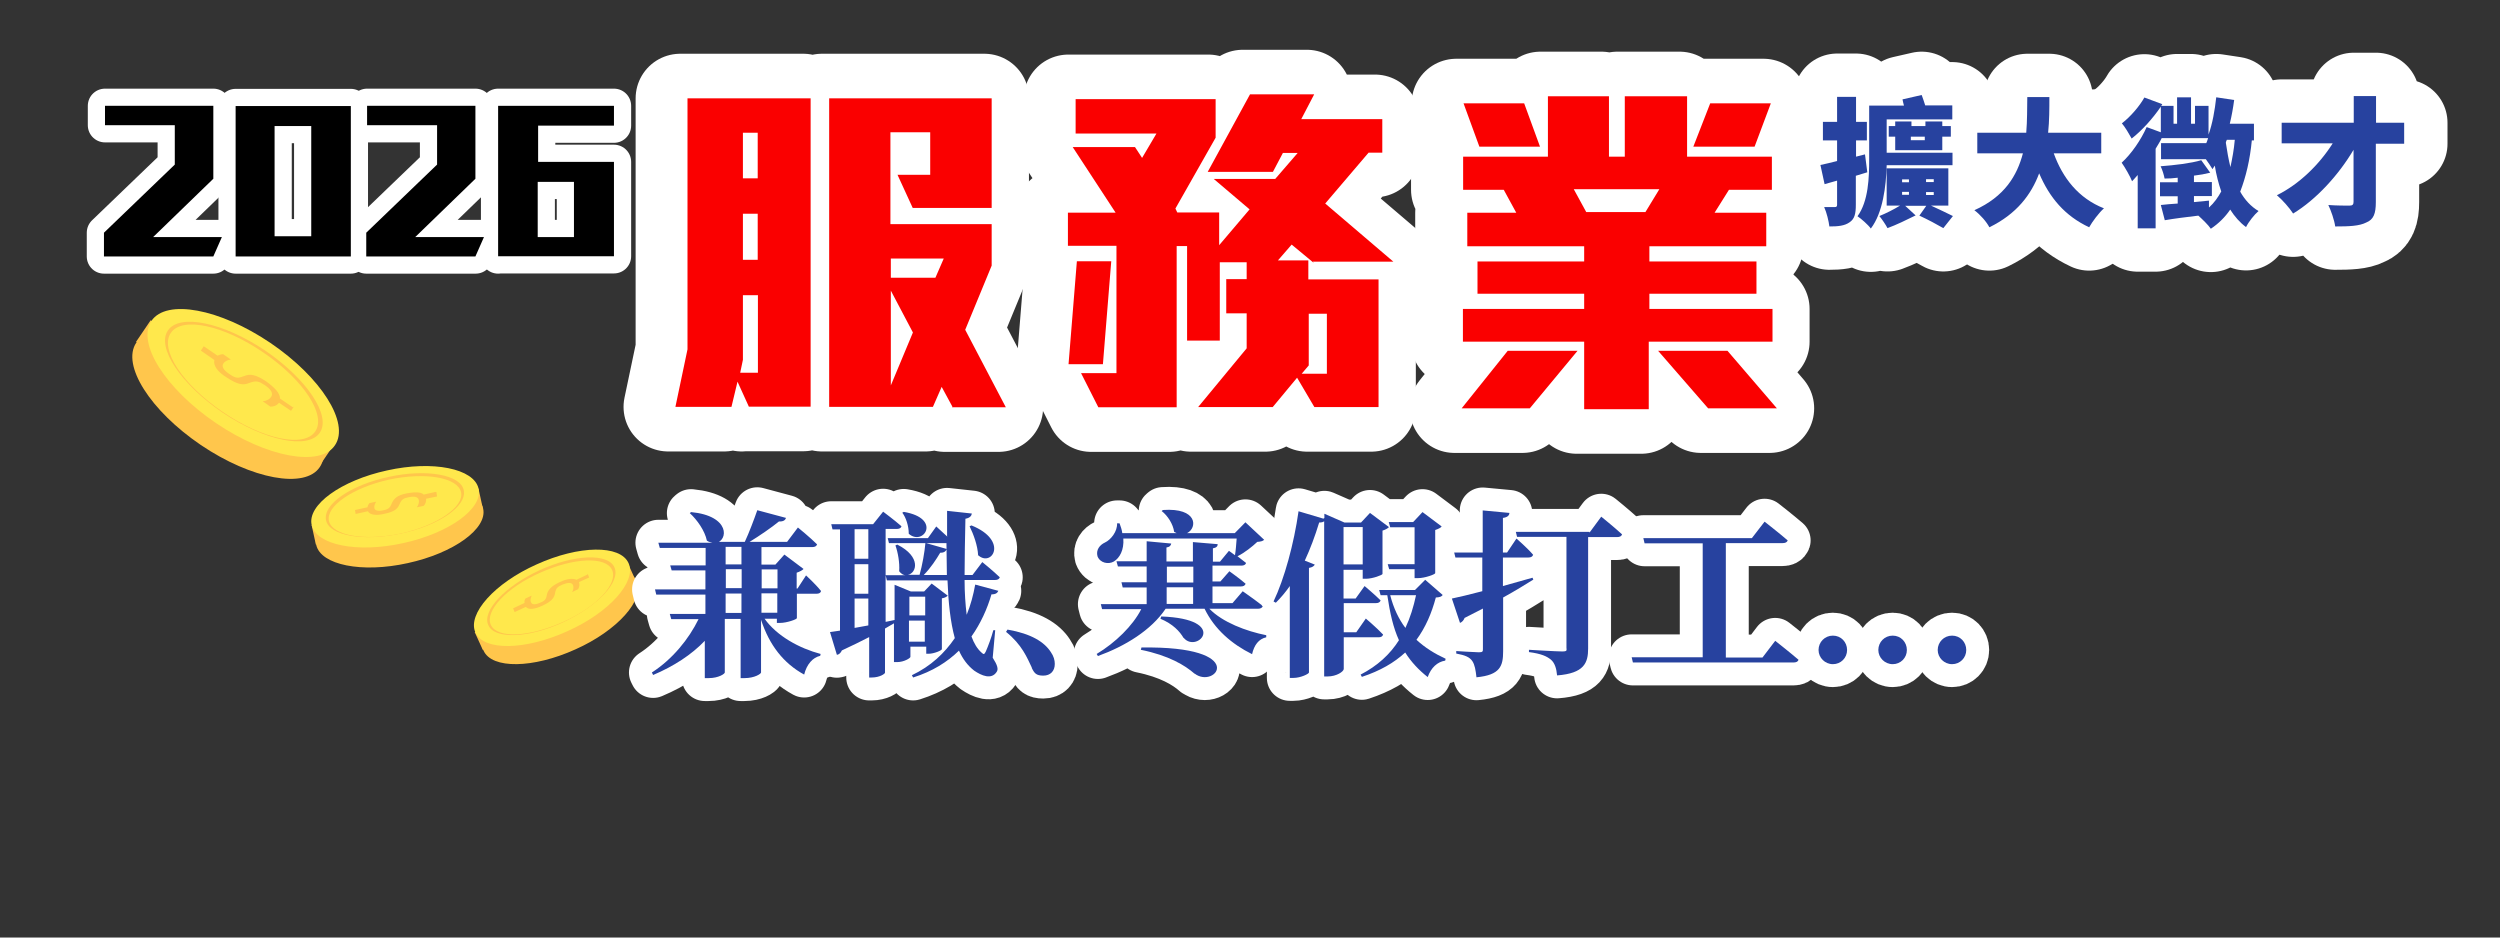 <?xml version="1.0" encoding="UTF-8"?> <svg xmlns="http://www.w3.org/2000/svg" id="_圖層_1" version="1.1" viewBox="0 0 1200 450"><rect x="0" y="0" width="1200" height="450" fill="#333333" stroke="none"/><defs><style> .st0 { stroke-width: 41.6px; } .st0, .st1, .st2, .st3 { stroke: #fff; stroke-linecap: round; stroke-linejoin: round; } .st0, .st4 { fill: #27429f; } .st1 { stroke-width: 42.8px; } .st1, .st2, .st3 { fill: none; } .st2 { stroke-width: 22px; } .st3 { stroke-width: 16.5px; } .st5 { fill: #ffc64c; } .st6 { fill: #fa0000; } .st7 { fill: #ffe84c; } </style></defs><g><path class="st5" d="M305.6,279c4,8.8-9.2,23.7-29.4,32.7-20.3,9.2-40.1,9.5-44.1.6-4-8.8,9.2-23.7,29.4-32.7,20.3-9.2,40.1-9.5,44.1-.6h0Z"></path><rect class="st5" x="226.2" y="286.3" width="80.6" height="9.4" transform="translate(-96.7 136.7) rotate(-24.5)"></rect><path class="st7" d="M301.7,270.3c4,8.8-9.2,23.7-29.4,32.7-20.3,9.2-40.1,9.5-44.1.6-4-8.9,9.2-23.7,29.4-32.7,20.3-9.2,40.1-9.5,44.1-.6h0Z"></path><path class="st5" d="M294.9,272.3c3.2,6.9-8,18.6-24.6,26.4-16.8,7.7-32.9,8.2-35.9,1.4-3.2-6.9,8-18.7,24.6-26.4,16.8-7.7,32.9-8.2,35.9-1.4Z"></path><path class="st7" d="M293.8,273.6c3,6.5-7.5,17.9-23.7,25-16.1,7.2-31.5,8-34.5,1.3-3-6.5,7.5-17.9,23.7-25,16-7.2,31.5-8,34.5-1.3Z"></path><path class="st5" d="M281.9,275.8l-5.2,2.5c-1.6-.8-4.5-.6-8,1.1-4.1,1.9-5.5,3.7-6.1,5.6l-.3,1.4c-.3,1.4-1.1,2.2-3.3,3-2.2,1-3.7.8-4.1-.3-.6-1.1,0-2.2.3-3.2l-3,1.4c-.4.6-.6,1.3-.4,2.1l-5.5,2.6.7,1.8,5.4-2.5c1.4,1.6,4.3,1.1,8-.6,3.9-1.8,5.4-3.4,5.9-5.4l.3-1.4c.4-1.6,1.1-2.3,3.4-3.3,2.5-1,4.3-1.1,4.9,0,.6,1,.4,2.5-.3,3.6l2.9-1.4c.6-1,.8-2.2.4-3.4l4.9-2.2-.7-1.8h0v.3h-.1Z"></path></g><g><path class="st5" d="M153.5,224.2c-7,10.6-32.7,5.9-57.1-10.6-24.3-16.5-38.2-38.4-31-49.1,7.2-10.6,32.7-5.9,57.1,10.6,24.3,16.5,38.2,38.4,31,49.1h0Z"></path><rect class="st5" x="106.5" y="135.5" width="12.5" height="106.3" transform="translate(-106.6 176.3) rotate(-55.9)"></rect><path class="st7" d="M160.8,213.7c-7,10.6-32.7,5.9-57.1-10.6-24.3-16.5-38.2-38.4-31-49.1,7.2-10.6,32.7-5.9,57.1,10.6,24.3,16.5,38.2,38.4,31,49.1h0Z"></path><path class="st5" d="M153.5,207.7c-5.6,8.2-26.4,3.9-46.6-9.6-20.1-13.7-31.9-31.3-26.3-39.5,5.6-8.2,26.4-3.9,46.6,9.6,20.1,13.7,31.9,31.3,26.3,39.5Z"></path><path class="st7" d="M151.3,207.1c-5.4,8-25.3,3.7-44.4-9.4-19.1-12.9-30.4-30-24.9-37.9,5.4-8,25.3-3.7,44.4,9.4,19.1,12.9,30.4,30,24.9,37.9h0Z"></path><path class="st5" d="M140.7,195.6l-6.3-4.3c0-2.6-2.5-5.2-6.6-8.2-5.1-3.4-7.8-3.7-10.3-2.7l-1.8.6c-1.8.6-3.2.3-5.8-1.6-2.7-1.8-3.6-3.6-2.7-4.9s2.3-1.8,3.6-1.9l-3.7-2.6c-.8,0-1.8.3-2.7.7l-6.6-4.5-1.4,2.1,6.5,4.5c-.7,2.6,1.6,5.8,6.1,8.5,4.8,3.2,7.7,3.7,10.1,2.7l1.8-.6c2.1-.6,3.4-.4,6.1,1.4,2.9,1.9,4.3,3.9,3.2,5.6-.8,1.3-2.5,2.1-4.1,2.2l3.7,2.6c1.6,0,3.2-.6,4.1-1.9l5.8,3.9,1.4-2.1h0v.4h-.4Z"></path></g><g><path class="st5" d="M231.9,244.1c2.2,9.6-14.1,21.4-36.2,26.2-22,4.9-41.7.9-43.9-8.7s14.1-21.4,36.2-26.2c22-4.9,41.7-.9,43.9,8.7h0Z"></path><rect class="st5" x="149.7" y="243.2" width="82" height="9.6" transform="translate(-48.5 46.3) rotate(-12.3)"></rect><path class="st7" d="M229.7,234.5c2.2,9.6-14.1,21.4-36.2,26.2-22,4.9-41.7.9-43.9-8.7s14.1-21.4,36.2-26.2c22-4.9,41.7-.9,43.9,8.7h0Z"></path><path class="st5" d="M222.6,235.3c1.6,7.6-11.8,16.9-30.1,20.8s-34.5,1-36-6.4c-1.6-7.6,11.8-16.9,30.1-20.8,18.3-4,34.5-1,36,6.4h0Z"></path><path class="st7" d="M221.3,236.2c1.6,7.1-11.4,16-28.9,19.9-17.5,3.7-32.8,1-34.5-6-1.6-7.1,11.4-16,28.9-19.9,17.5-3.7,32.8-1,34.5,6h0Z"></path><path class="st5" d="M209.1,236.1l-5.7,1.3c-1.3-1.3-4.3-1.3-8.1-.6-4.7.9-6.1,2.5-7.1,4.5l-.6,1.3c-.6,1.3-1.6,2-3.9,2.4-2.4.5-3.8,0-4-1.1s.3-2.2.9-3.1l-3.3.7c-.4.6-.8,1.1-.9,2l-6,1.3.3,1.9,5.9-1.3c.9,1.8,4,2.2,8,1.2,4.5-.9,6.1-2.3,6.9-4l.6-1.3c.7-1.4,1.6-2.2,4-2.6,2.7-.6,4.6-.3,4.9,1.3.3,1.1-.2,2.5-.9,3.5l3.3-.7c.8-.9,1.3-2.1,1.1-3.4l5.3-1.1-.3-1.9h0v-.2h-.3Z"></path></g><g><g><g><path class="st0" d="M890.8,84.1v14.2c0,4.3-.6,6.8-3,8.4-2.4,1.7-5.5,2-9.7,2-.3-2.5-1.3-6.7-2.5-9.3h5.1c.8,0,1.1-.3,1.1-1.1v-11.6l-6,1.7-2-9.2c2.2-.5,5-1.1,8-1.9v-9.9h-6.8v-8.9h6.8v-12h9.1v12h5.2v8.9h-5.2v7.8l4.3-1.1,1.1,8.6-5.6,1.7h0ZM905.6,79.6c-.3,9.8-1.8,22.5-7.6,30.1-1.2-1.7-4.7-4.8-6.4-5.9,5.3-7.3,5.6-18.6,5.6-27.5v-25.6h16.7c-.3-.9-.5-2.1-.7-3l9.2-2.1c.5,1.4,1.2,3.3,1.7,5h13v6.7h-31.5v16h31.6v6h-31.6v.3h0ZM926.9,98.7c3.8,1.8,8,3.7,10.5,5l-4.6,5.8c-2.9-1.7-7.6-4.2-11.5-6l3.3-4.7h-10.1l5,4.6c-4.2,2.1-9.4,4.6-13.5,6.1-.9-1.7-2.6-4.2-3.9-5.8,3-1.2,7-3.2,9.9-5h-6.4v-17.9h29.6v17.9h-8.6.3ZM909.7,72.1v-6.5h-3.1v-5.1h3.1v-2.2h7.8v2.2h6.7v-2.2h8.1v2.2h4.1v5.1h-4.1v6.5h-22.7.1ZM913,87.5h3.3v-1.4h-3.3v1.4ZM913,93.5h3.3v-1.4h-3.3v1.4ZM917.2,65.6v1.7h6.7v-1.7h-6.7ZM928.2,86h-3.7v1.4h3.7v-1.4ZM928.2,92.2h-3.7v1.4h3.7v-1.4Z"></path><path class="st0" d="M985.8,73.6c4.3,11.9,11.9,21.6,24.1,26.4-2.4,2.1-5.6,6.4-7.1,9.1-11.7-5.5-19-14.2-24-25.9-3.8,10.2-10.8,19.5-23.9,25.9-1.4-2.7-4.3-6-7.2-8.2,14.5-6.5,20.5-16.6,23.3-27.3h-21.9v-9.9h23.5c.5-5.8.4-11.7.5-17.1h10.6c0,5.6,0,11.4-.6,17.1h25.5v9.9h-22.8.2Z"></path><path class="st0" d="M1080.9,67.1c-.9,9.7-2.9,17.9-5.6,24.9,2.2,3.9,5.1,7.1,8.8,9.3-2,1.7-4.8,5.2-6,7.7-3-2.2-5.5-5.1-7.6-8.4-2.5,3.7-5.6,6.7-9.3,9.2-1.1-1.7-4.3-4.8-6-6.3h0c-5.8.7-11.5,1.4-16.1,2.2l-1.9-7.3c2.4-.3,5.1-.5,8.1-.7v-3.5h-8.5v-6.7h8.5v-2.2c-2.1.3-4.2.4-6.3.4-.3-1.7-1.1-4.3-1.9-5.9,6.7-.5,14.4-1.4,19.5-2.9l4.3,6c-2.4.6-5.1,1.1-7.8,1.4v3.1h8.6v6.7h-8.6v2.9l7.2-.7v3.3c2.5-2.2,4.3-4.8,5.9-7.7-1.3-3.8-2.4-8-3.1-12.4-.4.5-.7,1.1-1.1,1.7-.6-1.1-2-3.1-3.2-4.8h-21.5v-7.7h21.7c.4-.7.6-1.7.9-2.4h-22.3c-.8,1.8-1.9,3.3-2.9,5.1v38.2h-8.6v-25.6c-.9,1.1-1.9,2.1-2.7,3-.8-2.1-3.4-6.7-5-8.9,4.6-4.2,9.2-10.8,12-17.1l6.8,2.5v-12.3c-3.8,5.6-9.1,11.5-14,15.3-1.1-2-3.2-5.6-4.7-7.3,4.1-3.1,8.6-8.4,10.8-12.4l8.6,3.2-.5.8h5.9v8.6h1.7v-12.7h6.7v12.7h1.9v-8.6h6.5v13.8c1.9-5.3,3-11.6,3.7-17.9l8.6,1.3c-.5,3.8-1.2,7.7-2.1,11.4h11.6v8h-1.9l.2-.2h.4ZM1068.9,67.1c-.3.5-.4.9-.5,1.4.6,4.1,1.3,8,2.2,11.7.9-4.1,1.7-8.4,2.1-13.1h-3.8.1Z"></path><path class="st0" d="M1153.9,69h-13.5v28c0,5.6-1.1,8.4-4.6,9.8-3.3,1.7-8.2,1.9-14.9,1.9-.4-3-2-7.6-3.3-10.3,3.8.3,8.6.3,10.1.3s2-.5,2-1.8v-25c-7.1,12-17.8,23.8-29,30.6-1.9-2.9-5.1-6.5-7.8-8.8,10.6-5.2,20.3-14.6,26.8-24.9h-24.5v-9.9h34.6v-12.8h10.7v12.8h13.5v9.9h0v.2Z"></path></g><g><path class="st4" d="M890.8,84.1v14.2c0,4.3-.6,6.8-3,8.4-2.4,1.7-5.5,2-9.7,2-.3-2.5-1.3-6.7-2.5-9.3h5.1c.8,0,1.1-.3,1.1-1.1v-11.6l-6,1.7-2-9.2c2.2-.5,5-1.1,8-1.9v-9.9h-6.8v-8.9h6.8v-12h9.1v12h5.2v8.9h-5.2v7.8l4.3-1.1,1.1,8.6-5.6,1.7h0ZM905.6,79.6c-.3,9.8-1.8,22.5-7.6,30.1-1.2-1.7-4.7-4.8-6.4-5.9,5.3-7.3,5.6-18.6,5.6-27.5v-25.6h16.7c-.3-.9-.5-2.1-.7-3l9.2-2.1c.5,1.4,1.2,3.3,1.7,5h13v6.7h-31.5v16h31.6v6h-31.6v.3h0ZM926.9,98.7c3.8,1.8,8,3.7,10.5,5l-4.6,5.8c-2.9-1.7-7.6-4.2-11.5-6l3.3-4.7h-10.1l5,4.6c-4.2,2.1-9.4,4.6-13.5,6.1-.9-1.7-2.6-4.2-3.9-5.8,3-1.2,7-3.2,9.9-5h-6.4v-17.9h29.6v17.9h-8.6.3ZM909.7,72.1v-6.5h-3.1v-5.1h3.1v-2.2h7.8v2.2h6.7v-2.2h8.1v2.2h4.1v5.1h-4.1v6.5h-22.7.1ZM913,87.5h3.3v-1.4h-3.3v1.4ZM913,93.5h3.3v-1.4h-3.3v1.4ZM917.2,65.6v1.7h6.7v-1.7h-6.7ZM928.2,86h-3.7v1.4h3.7v-1.4ZM928.2,92.2h-3.7v1.4h3.7v-1.4Z"></path><path class="st4" d="M985.8,73.6c4.3,11.9,11.9,21.6,24.1,26.4-2.4,2.1-5.6,6.4-7.1,9.1-11.7-5.5-19-14.2-24-25.9-3.8,10.2-10.8,19.5-23.9,25.9-1.4-2.7-4.3-6-7.2-8.2,14.5-6.5,20.5-16.6,23.3-27.3h-21.9v-9.9h23.5c.5-5.8.4-11.7.5-17.1h10.6c0,5.6,0,11.4-.6,17.1h25.5v9.9h-22.8.2Z"></path><path class="st4" d="M1080.9,67.1c-.9,9.7-2.9,17.9-5.6,24.9,2.2,3.9,5.1,7.1,8.8,9.3-2,1.7-4.8,5.2-6,7.7-3-2.2-5.5-5.1-7.6-8.4-2.5,3.7-5.6,6.7-9.3,9.2-1.1-1.7-4.3-4.8-6-6.3h0c-5.8.7-11.5,1.4-16.1,2.2l-1.9-7.3c2.4-.3,5.1-.5,8.1-.7v-3.5h-8.5v-6.7h8.5v-2.2c-2.1.3-4.2.4-6.3.4-.3-1.7-1.1-4.3-1.9-5.9,6.7-.5,14.4-1.4,19.5-2.9l4.3,6c-2.4.6-5.1,1.1-7.8,1.4v3.1h8.6v6.7h-8.6v2.9l7.2-.7v3.3c2.5-2.2,4.3-4.8,5.9-7.7-1.3-3.8-2.4-8-3.1-12.4-.4.5-.7,1.1-1.1,1.7-.6-1.1-2-3.1-3.2-4.8h-21.5v-7.7h21.7c.4-.7.6-1.7.9-2.4h-22.3c-.8,1.8-1.9,3.3-2.9,5.1v38.2h-8.6v-25.6c-.9,1.1-1.9,2.1-2.7,3-.8-2.1-3.4-6.7-5-8.9,4.6-4.2,9.2-10.8,12-17.1l6.8,2.5v-12.3c-3.8,5.6-9.1,11.5-14,15.3-1.1-2-3.2-5.6-4.7-7.3,4.1-3.1,8.6-8.4,10.8-12.4l8.6,3.2-.5.8h5.9v8.6h1.7v-12.7h6.7v12.7h1.9v-8.6h6.5v13.8c1.9-5.3,3-11.6,3.7-17.9l8.6,1.3c-.5,3.8-1.2,7.7-2.1,11.4h11.6v8h-1.9l.2-.2h.4ZM1068.9,67.1c-.3.5-.4.9-.5,1.4.6,4.1,1.3,8,2.2,11.7.9-4.1,1.7-8.4,2.1-13.1h-3.8.1Z"></path><path class="st4" d="M1153.9,69h-13.5v28c0,5.6-1.1,8.4-4.6,9.8-3.3,1.7-8.2,1.9-14.9,1.9-.4-3-2-7.6-3.3-10.3,3.8.3,8.6.3,10.1.3s2-.5,2-1.8v-25c-7.1,12-17.8,23.8-29,30.6-1.9-2.9-5.1-6.5-7.8-8.8,10.6-5.2,20.3-14.6,26.8-24.9h-24.5v-9.9h34.6v-12.8h10.7v12.8h13.5v9.9h0v.2Z"></path></g></g><g><g><path class="st3" d="M102.3,123.1h-52.4v-11.4l34-32.7v-18.9h-33.5v-9.3h52v35l-28.9,28h33l-4.1,9.3h-.2.1Z"></path><path class="st3" d="M113.1,123.1V50.9h55.3v72.2h-55.3ZM149.4,60.5h-17.6v52.9h17.6v-52.9h0Z"></path><path class="st3" d="M228.3,123.1h-52.5v-11.4l34-32.7v-18.9h-33.6v-9.3h52v35l-28.9,28h33l-4.1,9.3h.1Z"></path><path class="st3" d="M239.1,123.1V50.8h55.6v9.5h-36.4v17.4h36.4v45.3h-55.6ZM275.5,87.3h-17.4v26.5h17.4v-26.5Z"></path><path class="st1" d="M356,195.3l-5.5-12.1-2.9,12.1h-26.9l5.8-27.6V47.2h59.1v148h-29.7.1ZM360.2,141.7h-7.1v31l-1.3,6.2h8.5v-37.6.2h0ZM360.2,63.7h-7.1v21.9h7.1v-21.9ZM360.2,102.6h-7.1v22.1h7.1v-22.1ZM453.7,195.3l-5.2-9.6-4.2,9.6h-49.8V47.2h78v52.6h-37.9l-7.3-15.9h15.7v-20.4h-19.1v44.1h48.6v19.9l-12.7,30.8,19.5,37.2h-25.8v-.2h.2ZM424.1,124.1v9.2h21.4l4-9.2h-25.5ZM424.1,139.6v45.4l10.6-25.4-10.6-20.1h0Z"></path><path class="st1" d="M627,126.1l-10.5-8.7-6.6,7.6h14.6v9.1h33.7v61.3h-30.8l-8.3-14.1-11.7,14.1h-35.8l23.3-28.2v-16.8h-9.8v-16.4h9.8v-8.1h-12.9v37.6h-15.7v-45.4h-5v77.4h-37.6l-8.3-16.4h17v-61.1h-23.3v-15.9h22.9l-20.6-31.5h29.9l3.4,5.2,6.9-11.7h-38.8v-16.5h67.2v18.5l-19.3,34,.9,1.9h20.1v15.7l14.6-17.2-17.2-14.6h29.5l10.8-12.5h-7.1l-4.8,9.1h-31.3l20.3-37.2h30.8l-6.2,11.9h38.9v16.1h-6.6l-20.8,24.4,32.7,27.9h-38.6v.2h.2ZM525.9,174.8h-16.5l4-49.4h16.5l-4,49.4ZM633.4,150.6h-8.7v24.8l-3.4,4h12.1v-28.8h0Z"></path><path class="st1" d="M730.7,196h-32.6l22.1-27.6h33.5l-22.9,27.6h-.2ZM787.8,164v32.4h-31v-32.4h-58.2v-15.7h58.2v-7.3h-51.2v-15.5h51.2v-7.3h-56.1v-16.1h23.5l-6-11h-19.5v-15.9h40.7v-29h29.3v29h7.6v-29h29.9v29h40.7v15.9h-20.6l-6.9,11h24.8v16.1h-56.1v7.3h51.4v15.5h-51.4v7.3h59.1v15.7h-59.3,0ZM706.6,70.4l-7.6-20.8h29.1l7.6,20.8h-29.1ZM751.9,90.8l6,11h28.4l6.7-11h-41.3.2ZM816.4,196l-24-27.6h33.3l23.7,27.6h-33ZM838.6,70.4h-29.3l8.1-20.8h29.1l-7.8,20.8h-.2.1Z"></path></g><g><path d="M102.3,123.1h-52.4v-11.4l34-32.7v-18.9h-33.5v-9.3h52v35l-28.9,28h33l-4.1,9.3h-.2.1Z"></path><path d="M113.1,123.1V50.9h55.3v72.2h-55.3ZM149.4,60.5h-17.6v52.9h17.6v-52.9h0Z"></path><path d="M228.3,123.1h-52.5v-11.4l34-32.7v-18.9h-33.6v-9.3h52v35l-28.9,28h33l-4.1,9.3h.1Z"></path><path d="M239.1,123.1V50.8h55.6v9.5h-36.4v17.4h36.4v45.3h-55.6ZM275.5,87.3h-17.4v26.5h17.4v-26.5Z"></path><g><path class="st6" d="M359.5,195.3l-5.5-12.1-2.9,12.1h-26.9l5.8-27.6V47.2h59.1v148h-29.7.1ZM363.7,141.7h-7.1v31l-1.3,6.2h8.5v-37.6.2h0ZM363.7,63.7h-7.1v21.9h7.1v-21.9ZM363.7,102.6h-7.1v22.1h7.1v-22.1ZM457.2,195.3l-5.2-9.6-4.2,9.6h-49.8V47.2h78v52.6h-37.9l-7.3-15.9h15.7v-20.4h-19.1v44.1h48.6v19.9l-12.7,30.8,19.5,37.2h-25.8v-.2h.2ZM427.6,124.1v9.2h21.4l4-9.2h-25.5ZM427.6,139.6v45.4l10.6-25.4-10.6-20.1h0Z"></path><path class="st6" d="M630.5,126.1l-10.5-8.7-6.6,7.6h14.6v9.1h33.7v61.3h-30.8l-8.3-14.1-11.7,14.1h-35.8l23.3-28.2v-16.8h-9.8v-16.4h9.8v-8.1h-12.9v37.6h-15.7v-45.4h-5v77.4h-37.6l-8.3-16.4h17v-61.1h-23.3v-15.9h22.9l-20.6-31.5h29.9l3.4,5.2,6.9-11.7h-38.8v-16.5h67.2v18.5l-19.3,34,.9,1.9h20.1v15.7l14.6-17.2-17.2-14.6h29.5l10.8-12.5h-7.1l-4.8,9.1h-31.3l20.3-37.2h30.8l-6.2,11.9h38.9v16.1h-6.6l-20.8,24.4,32.7,27.9h-38.6v.2h.2ZM529.4,174.8h-16.5l4-49.4h16.5l-4,49.4ZM636.9,150.6h-8.7v24.8l-3.4,4h12.1v-28.8h0Z"></path><path class="st6" d="M734.2,196h-32.6l22.1-27.6h33.5l-22.9,27.6h-.2ZM791.4,164v32.4h-31v-32.4h-58.2v-15.7h58.2v-7.3h-51.2v-15.5h51.2v-7.3h-56.1v-16.1h23.5l-6-11h-19.5v-15.9h40.7v-29h29.3v29h7.6v-29h29.9v29h40.7v15.9h-20.6l-6.9,11h24.8v16.1h-56.1v7.3h51.4v15.5h-51.4v7.3h59.1v15.7h-59.3,0ZM710.1,70.4l-7.6-20.8h29.1l7.6,20.8h-29.1ZM755.4,90.8l6,11h28.4l6.7-11h-41.3.2ZM819.9,196l-24-27.6h33.3l23.7,27.6h-33ZM842.1,70.4h-29.3l8.1-20.8h29.1l-7.8,20.8h-.2.1Z"></path></g></g></g><g><g><path class="st2" d="M343.7,260.1h13.8c2.1-4.5,4.5-10.9,6-15.2l13.8,3.7c-.4,1.1-1.3,1.8-3.4,1.7-3.4,2.8-9.2,6.8-14.1,9.8h18l5.2-6.9s5.9,4.8,9.2,8.1c-.3.9-1.1,1.3-2.3,1.3h-24.4v8.4h6.7l4.3-4.8,9.2,6.9c-.5.6-1.8,1.3-3.3,1.8v7.6h.4l4.1-6.3s4.7,4.3,7.2,7.5c-.2.9-1,1.3-2.2,1.3h-9.4v11.7c0,.6-4.9,2.3-8,2.3h-1.6v-2h-5.9c5.9,8.3,16.7,14.2,26.9,16.9l-.2.9c-3.6.8-6.5,4.1-7.7,9-9.9-5.4-16.7-14.1-20.7-26.3v25.3c0,.6-3,2.7-8,2.7h-1.8v-28.4h-7.6v25.7c0,.6-2.9,2.7-7.8,2.7h-1.8v-17.9c-6.4,6.7-14.9,12.2-24.8,16.4l-.6-1.2c9.9-6.4,17.7-16,22.4-25.6h-13.1l-.7-2.5h17.1v-9.3h-23.6l-.6-2.5h24.2v-9.1h-16.2l-.7-2.4h17v-8.4h-22l-.7-2.5h25.9c-.8-.2-1.8-.4-2.6-1-1-4.8-4.7-10-8.2-13.2l.6-.5c19,1.8,17.9,13.8,11.8,14.9v-.3h.1ZM355.9,270.9v-8.4h-7.6v8.4h7.6ZM348.4,282.3h7.6v-9.1h-7.6v9.1ZM355.9,294.2v-9.3h-7.6v9.3h7.6ZM365.6,273.3v9.1h7.6v-9.1h-7.6ZM373.1,284.8h-7.6v9.3h7.6v-9.3Z"></path><path class="st2" d="M430.2,317.8h-1.1v-18.6l-4.3,2.5v21.2c0,.5-2.5,2.3-6.4,2.3h-1.2v-19.4c-3.8,2-8.2,4.1-13.1,6.4-.5,1.1-1.3,2-2.4,2.1l-3.3-10.9,4.8-.7v-48.6h-3.6l-.6-2.5h20.1l4.8-6s5.5,4.1,8.8,7c-.2.9-1.1,1.3-2.3,1.3h-5.3v44.6l4.3-.9v-16.9l7.8,3.2h6.4l3.6-3.8,7.7,5.8c-.4.5-1.4,1.1-2.8,1.3v24.4c0,.6-3.8,2.2-6.3,2.2h-1.2v-3.4h-7.6v4.9c0,.6-3.1,2.5-6.3,2.5h-.2ZM416.8,254h-6.6v14.2h6.6v-14.2ZM416.8,270.8h-6.6v14.2h6.6v-14.2ZM416.8,287.3h-6.6v14.1l6.6-1.2v-12.8h0ZM454.6,257.4v-12.2l11.9,1.3c-.2,1.1-.9,2.1-3.1,2.5-.2,9.9-.4,18.9-.4,27h3.8l4.7-6.2s5.3,4.3,8.4,7.3c-.3.9-1.1,1.3-2.3,1.3h-14.6c0,6.2.4,11.8,1,16.7,1.9-4.6,3.2-9.5,4.1-14.5l11.1,3c-.4.9-1.1,1.7-3.3,1.7-2,6.9-5.2,14-9.6,20.2,1.2,3.3,2.8,6,4.9,7.8,1,1,1.3.8,2-.6,1-2.3,2.7-6.7,3.6-10.2h.9l-1.2,13.2c2.3,3.6,2.8,5.5,1.9,6.8-2.5,3.9-7.3,1.8-10.8-.6-3.1-2.4-5.5-5.6-7.3-9.6-5.6,5.5-12.8,10-22,12.9l-.6-1.1c9.1-4.3,15.7-10.6,20.6-17.8-2.1-7.7-3.1-17-3.5-27.7h-29.1l-.6-2.5h9.6c-1,0-2.1-.6-3.1-1.9.3-4.1-.6-9.1-1.8-12.4l.9-.4c11.7,5.9,9.2,13.8,5.1,14.5h5.6c1.3-4.6,2.4-10.8,2.8-15.3l10.2,2.9c-.3,1-1.2,1.9-3.1,1.8-1.9,3.2-4.5,7.2-7.9,10.7h11.1c0-4.9-.2-10-.2-15.3h-27.6l-.6-2.4h19.3l4-5.6,5,4.6.3.3h.1ZM436.2,256.1c0-3.5-1.3-7.7-3.1-10l.7-.4c18.5,3.1,9.4,16.7,2.4,10.5h0ZM436.5,286.4v9h7.6v-9h-7.6ZM443.9,297.9h-7.6v10.1h7.6v-10.1ZM469.5,266.6c-.2-4.7-2.2-10.1-4.1-14l.9-.4c18.1,7.3,9.7,20.4,3.1,14.2h0v.2Z"></path><path class="st2" d="M495.3,320.5c-2.3-4.8-4.7-11-12.4-17.2l.7-1.1c11.5,2,17.7,6,20.8,10.8,1.4,2,1.9,3.9,1.9,5.7,0,3.4-2.1,5.6-5.5,5.6s-4.3-1.1-5.6-3.8h.1Z"></path><path class="st2" d="M606.1,290.9c-.2.9-1.1,1.3-2.3,1.3h-23.3c6.3,6.5,17.7,10.8,27.3,12.7v1c-3.6.8-5.8,3.7-6.8,8.1-9.7-4.8-18-11.9-22.8-21.8h-18.7c-6.9,10.3-19.5,18-32.5,22.7l-.6-1c9-5.4,17.4-13.6,21.4-21.5h-18.8l-.6-2.4h22v-8h-11.5l-.6-2.5h12.1v-7.6h-13.8l-.7-2.5h14.5v-9.6l11.8,1.1c-.2.9-.6,1.6-2.3,1.9v6.7h12.7v-9.3l11.9,1c0,1-.6,1.7-2.3,2v6.4h3.4l4.3-5.2,2.9,2.1c.4-2.3.6-5.5.8-8h-54.4c.4,5.6-1.8,9.3-4.5,11-2.7,1.6-6.7.7-7.9-2.5-.8-3,1-5.4,3.6-6.6,2.8-1.3,6-5.3,5.8-9.2h1.2c.6,1.7,1.1,3.1,1.3,4.7h26.1l-1.2-.6c-.5-3.7-3.1-7.8-6-10l.6-.5c16.8-1.2,16.6,8.6,11.6,11.1h22.9l5.1-5.2,9,8.4c-.6.6-1.6.9-3.3,1-2.3,2.2-6.2,5.3-9.5,6.9l4.1,3.2c-.2.9-1.1,1.3-2.2,1.3h-13.9v7.6h3.8l4.3-4.9s4.7,3.3,7.8,6c-.3.9-1.1,1.3-2.3,1.3h-13.6v8h9.6l4.9-5.7s5.6,3.9,9.2,6.7h0v.3ZM573.4,323.4c-4.5-4-12.4-8.8-25.8-11.5l.3-1.1c52.4-.8,35.5,20.3,25.5,12.5h0ZM568.1,306.2c-1.8-3.1-5.1-6.7-11.1-9.2l.4-1.1c32.9,1.2,17.3,18,10.8,10.3h-.1ZM572.8,272h-12.7v7.6h12.7v-7.6ZM560,281.9v8h12.7v-8h-12.7Z"></path><path class="st2" d="M635.7,248.7v-2.1l9.6,4.2h8l4.3-4.6,9.1,6.8c-.5.6-1.6,1.2-3.1,1.7v20.8c0,.5-4.8,2.3-7.9,2.3h-1.6v-4.3h-9.2v13.8h5.8l4.3-6s4.9,4.1,7.7,6.9c-.3.9-1.1,1.3-2.3,1.3h-15.4v14h6l4.6-6.6s5.3,4.5,8.3,7.7c-.3.9-1,1.3-2.2,1.3h-16.7v15.2c0,1.2-3.4,3.6-7.8,3.6h-1.6v-74.5c-.5.4-1.2.6-2.4.6-2,6.6-4.3,12.7-6.9,18.3l4.8,1.9c-.4.7-1.1,1.3-2.8,1.6v50.2c0,.6-3.9,2.6-7.5,2.6h-1.7v-44.1c-2,2.9-4.3,5.6-6.7,8l-1.1-.6c5.2-10.9,9.8-27.7,12-43.3l12.1,3.6h0v-.3ZM654.1,253h-9.2v17.9h9.2v-17.9ZM679.2,283.2l4.9-4.9,8.4,7.3c-.6.8-1.4,1.1-3.3,1.2-2,7.5-4.9,14.3-9.3,20.3,4.1,3.8,8.8,6.7,14,9.1l-.2.9c-3.8.6-6.8,3.4-8.4,7.9-4.3-3.4-7.9-7.2-10.8-11.8-5.3,4.9-12,8.8-20.8,11.7l-.6-1.1c8.1-4.2,14.1-9.7,18.4-16.5-2.7-5.9-4.3-12.9-5.6-21.6h-3.2l-.7-2.5h17.5-.2ZM679,271v-17.9h-11.7l-.7-2.5h11.7l4.5-4.8,9.2,6.9c-.4.6-1.6,1.2-3.1,1.7v20.7c0,.6-5,2.4-8.2,2.4h-1.7v-4.3h-12.2l-.7-2.4h12.9v.2ZM667.3,285.7c1.6,6.2,4.1,11.5,7.3,15.7,2.3-4.9,3.9-10.1,5.1-15.7h-12.4Z"></path><path class="st2" d="M711.5,284v-16.4h-12.9l-.6-2.4h13.7v-20.2l12.8,1.2c0,1.2-.9,2.1-3.1,2.4v16.6h2l4.5-6.7s5.3,4.6,8,7.8c-.3.9-1.1,1.3-2.2,1.3h-12.3v13.7l14.2-4,.4.9c-3.7,2.3-8.5,5.3-14.5,8.6v25.8c0,7.1-1.4,11.4-12.8,12.5-.4-3.5-.8-6-2-7.8-1.3-1.9-3.4-2.8-7.7-3.6v-1.2s9,.6,10.9.6,1.9-.5,1.9-1.7v-19.3l-8.8,4.5c-.4,1.1-1.2,2-2.2,2.4l-3.9-11.7c3-.6,8.4-1.9,14.9-3.6v.3h-.1ZM763,255.6l5.6-7.6s6.3,5.1,10,8.5c-.3.9-1.1,1.3-2.4,1.3h-13.9v53.5c0,6.9-1.9,11.9-14.9,12.9-.3-3.3-1.1-6-3-7.6-2-1.6-4.5-2.8-10.5-3.6v-1.1s13.2.8,15.9.8,2.1-.6,2.1-1.9v-53.1h-23.7l-.6-2.4h35.3v.2h0Z"></path><path class="st2" d="M817.3,315.7v-54.9h-27.9l-.6-2.5h52.1l6.1-7.9s6.8,5.3,11.1,9c-.3.9-1.2,1.3-2.5,1.3h-27.2v54.9h17.6l6.1-8s6.9,5.4,11.2,9.1c-.3.9-1.1,1.3-2.5,1.3h-77l-.6-2.5h34.4-.1Z"></path><path class="st2" d="M872.9,312c0-3.8,3-6.9,6.9-6.9s6.8,3.1,6.8,6.9-3,6.8-6.8,6.8-6.9-3.1-6.9-6.8Z"></path><path class="st2" d="M901.6,312c0-3.8,3-6.9,6.9-6.9s6.8,3.1,6.8,6.9-3,6.8-6.8,6.8-6.9-3.1-6.9-6.8Z"></path><path class="st2" d="M930.1,312c0-3.8,3-6.9,6.9-6.9s6.8,3.1,6.8,6.9-3,6.8-6.8,6.8-6.9-3.1-6.9-6.8Z"></path></g><g><path class="st4" d="M343.7,260.1h13.8c2.1-4.5,4.5-10.9,6-15.2l13.8,3.7c-.4,1.1-1.3,1.8-3.4,1.7-3.4,2.8-9.2,6.8-14.1,9.8h18l5.2-6.9s5.9,4.8,9.2,8.1c-.3.9-1.1,1.3-2.3,1.3h-24.4v8.4h6.7l4.3-4.8,9.2,6.9c-.5.6-1.8,1.3-3.3,1.8v7.6h.4l4.1-6.3s4.7,4.3,7.2,7.5c-.2.9-1,1.3-2.2,1.3h-9.4v11.7c0,.6-4.9,2.3-8,2.3h-1.6v-2h-5.9c5.9,8.3,16.7,14.2,26.9,16.9l-.2.9c-3.6.8-6.5,4.1-7.7,9-9.9-5.4-16.7-14.1-20.7-26.3v25.3c0,.6-3,2.7-8,2.7h-1.8v-28.4h-7.6v25.7c0,.6-2.9,2.7-7.8,2.7h-1.8v-17.9c-6.4,6.7-14.9,12.2-24.8,16.4l-.6-1.2c9.9-6.4,17.7-16,22.4-25.6h-13.1l-.7-2.5h17.1v-9.3h-23.6l-.6-2.5h24.2v-9.1h-16.2l-.7-2.4h17v-8.4h-22l-.7-2.5h25.9c-.8-.2-1.8-.4-2.6-1-1-4.8-4.7-10-8.2-13.2l.6-.5c19,1.8,17.9,13.8,11.8,14.9v-.3h.1ZM355.9,270.9v-8.4h-7.6v8.4h7.6ZM348.4,282.3h7.6v-9.1h-7.6v9.1ZM355.9,294.2v-9.3h-7.6v9.3h7.6ZM365.6,273.3v9.1h7.6v-9.1h-7.6ZM373.1,284.8h-7.6v9.3h7.6v-9.3Z"></path><path class="st4" d="M430.2,317.8h-1.1v-18.6l-4.3,2.5v21.2c0,.5-2.5,2.3-6.4,2.3h-1.2v-19.4c-3.8,2-8.2,4.1-13.1,6.4-.5,1.1-1.3,2-2.4,2.1l-3.3-10.9,4.8-.7v-48.6h-3.6l-.6-2.5h20.1l4.8-6s5.5,4.1,8.8,7c-.2.9-1.1,1.3-2.3,1.3h-5.3v44.6l4.3-.9v-16.9l7.8,3.2h6.4l3.6-3.8,7.7,5.8c-.4.5-1.4,1.1-2.8,1.3v24.4c0,.6-3.8,2.2-6.3,2.2h-1.2v-3.4h-7.6v4.9c0,.6-3.1,2.5-6.3,2.5h-.2ZM416.8,254h-6.6v14.2h6.6v-14.2ZM416.8,270.8h-6.6v14.2h6.6v-14.2ZM416.8,287.3h-6.6v14.1l6.6-1.2v-12.8h0ZM454.6,257.4v-12.2l11.9,1.3c-.2,1.1-.9,2.1-3.1,2.5-.2,9.9-.4,18.9-.4,27h3.8l4.7-6.2s5.3,4.3,8.4,7.3c-.3.9-1.1,1.3-2.3,1.3h-14.6c0,6.2.4,11.8,1,16.7,1.9-4.6,3.2-9.5,4.1-14.5l11.1,3c-.4.9-1.1,1.7-3.3,1.7-2,6.9-5.2,14-9.6,20.2,1.2,3.3,2.8,6,4.9,7.8,1,1,1.3.8,2-.6,1-2.3,2.7-6.7,3.6-10.2h.9l-1.2,13.2c2.3,3.6,2.8,5.5,1.9,6.8-2.5,3.9-7.3,1.8-10.8-.6-3.1-2.4-5.5-5.6-7.3-9.6-5.6,5.5-12.8,10-22,12.9l-.6-1.1c9.1-4.3,15.7-10.6,20.6-17.8-2.1-7.7-3.1-17-3.5-27.7h-29.1l-.6-2.5h9.6c-1,0-2.1-.6-3.1-1.9.3-4.1-.6-9.1-1.8-12.4l.9-.4c11.7,5.9,9.2,13.8,5.1,14.5h5.6c1.3-4.6,2.4-10.8,2.8-15.3l10.2,2.9c-.3,1-1.2,1.9-3.1,1.8-1.9,3.2-4.5,7.2-7.9,10.7h11.1c0-4.9-.2-10-.2-15.3h-27.6l-.6-2.4h19.3l4-5.6,5,4.6.3.3h.1ZM436.2,256.1c0-3.5-1.3-7.7-3.1-10l.7-.4c18.5,3.1,9.4,16.7,2.4,10.5h0ZM436.5,286.4v9h7.6v-9h-7.6ZM443.9,297.9h-7.6v10.1h7.6v-10.1ZM469.5,266.6c-.2-4.7-2.2-10.1-4.1-14l.9-.4c18.1,7.3,9.7,20.4,3.1,14.2h0v.2Z"></path><path class="st4" d="M495.3,320.5c-2.3-4.8-4.7-11-12.4-17.2l.7-1.1c11.5,2,17.7,6,20.8,10.8,1.4,2,1.9,3.9,1.9,5.7,0,3.4-2.1,5.6-5.5,5.6s-4.3-1.1-5.6-3.8h.1Z"></path><path class="st4" d="M606.1,290.9c-.2.9-1.1,1.3-2.3,1.3h-23.3c6.3,6.5,17.7,10.8,27.3,12.7v1c-3.6.8-5.8,3.7-6.8,8.1-9.7-4.8-18-11.9-22.8-21.8h-18.7c-6.9,10.3-19.5,18-32.5,22.7l-.6-1c9-5.4,17.4-13.6,21.4-21.5h-18.8l-.6-2.4h22v-8h-11.5l-.6-2.5h12.1v-7.6h-13.8l-.7-2.5h14.5v-9.6l11.8,1.1c-.2.9-.6,1.6-2.3,1.9v6.7h12.7v-9.3l11.9,1c0,1-.6,1.7-2.3,2v6.4h3.4l4.3-5.2,2.9,2.1c.4-2.3.6-5.5.8-8h-54.4c.4,5.6-1.8,9.3-4.5,11-2.7,1.6-6.7.7-7.9-2.5-.8-3,1-5.4,3.6-6.6,2.8-1.3,6-5.3,5.8-9.2h1.2c.6,1.7,1.1,3.1,1.3,4.7h26.1l-1.2-.6c-.5-3.7-3.1-7.8-6-10l.6-.5c16.8-1.2,16.6,8.6,11.6,11.1h22.9l5.1-5.2,9,8.4c-.6.6-1.6.9-3.3,1-2.3,2.2-6.2,5.3-9.5,6.9l4.1,3.2c-.2.9-1.1,1.3-2.2,1.3h-13.9v7.6h3.8l4.3-4.9s4.7,3.3,7.8,6c-.3.9-1.1,1.3-2.3,1.3h-13.6v8h9.6l4.9-5.7s5.6,3.9,9.2,6.7h0v.3ZM573.4,323.4c-4.5-4-12.4-8.8-25.8-11.5l.3-1.1c52.4-.8,35.5,20.3,25.5,12.5h0ZM568.1,306.2c-1.8-3.1-5.1-6.7-11.1-9.2l.4-1.1c32.9,1.2,17.3,18,10.8,10.3h-.1ZM572.8,272h-12.7v7.6h12.7v-7.6ZM560,281.9v8h12.7v-8h-12.7Z"></path><path class="st4" d="M635.7,248.7v-2.1l9.6,4.2h8l4.3-4.6,9.1,6.8c-.5.6-1.6,1.2-3.1,1.7v20.8c0,.5-4.8,2.3-7.9,2.3h-1.6v-4.3h-9.2v13.8h5.8l4.3-6s4.9,4.1,7.7,6.9c-.3.9-1.1,1.3-2.3,1.3h-15.4v14h6l4.6-6.6s5.3,4.5,8.3,7.7c-.3.9-1,1.3-2.2,1.3h-16.7v15.2c0,1.2-3.4,3.6-7.8,3.6h-1.6v-74.5c-.5.4-1.2.6-2.4.6-2,6.6-4.3,12.7-6.9,18.3l4.8,1.9c-.4.7-1.1,1.3-2.8,1.6v50.2c0,.6-3.9,2.6-7.5,2.6h-1.7v-44.1c-2,2.9-4.3,5.6-6.7,8l-1.1-.6c5.2-10.9,9.8-27.7,12-43.3l12.1,3.6h0v-.3ZM654.1,253h-9.2v17.9h9.2v-17.9ZM679.2,283.2l4.9-4.9,8.4,7.3c-.6.8-1.4,1.1-3.3,1.2-2,7.5-4.9,14.3-9.3,20.3,4.1,3.8,8.8,6.7,14,9.1l-.2.9c-3.8.6-6.8,3.4-8.4,7.9-4.3-3.4-7.9-7.2-10.8-11.8-5.3,4.9-12,8.8-20.8,11.7l-.6-1.1c8.1-4.2,14.1-9.7,18.4-16.5-2.7-5.9-4.3-12.9-5.6-21.6h-3.2l-.7-2.5h17.5-.2ZM679,271v-17.9h-11.7l-.7-2.5h11.7l4.5-4.8,9.2,6.9c-.4.6-1.6,1.2-3.1,1.7v20.7c0,.6-5,2.4-8.2,2.4h-1.7v-4.3h-12.2l-.7-2.4h12.9v.2ZM667.3,285.7c1.6,6.2,4.1,11.5,7.3,15.7,2.3-4.9,3.9-10.1,5.1-15.7h-12.4Z"></path><path class="st4" d="M711.5,284v-16.4h-12.9l-.6-2.4h13.7v-20.2l12.8,1.2c0,1.2-.9,2.1-3.1,2.4v16.6h2l4.5-6.7s5.3,4.6,8,7.8c-.3.9-1.1,1.3-2.2,1.3h-12.3v13.7l14.2-4,.4.9c-3.7,2.3-8.5,5.3-14.5,8.6v25.8c0,7.1-1.4,11.4-12.8,12.5-.4-3.5-.8-6-2-7.8-1.3-1.9-3.4-2.8-7.7-3.6v-1.2s9,.6,10.9.6,1.9-.5,1.9-1.7v-19.3l-8.8,4.5c-.4,1.1-1.2,2-2.2,2.4l-3.9-11.7c3-.6,8.4-1.9,14.9-3.6v.3h-.1ZM763,255.6l5.6-7.6s6.3,5.1,10,8.5c-.3.9-1.1,1.3-2.4,1.3h-13.9v53.5c0,6.9-1.9,11.9-14.9,12.9-.3-3.3-1.1-6-3-7.6-2-1.6-4.5-2.8-10.5-3.6v-1.1s13.2.8,15.9.8,2.1-.6,2.1-1.9v-53.1h-23.7l-.6-2.4h35.3v.2h0Z"></path><path class="st4" d="M817.3,315.7v-54.9h-27.9l-.6-2.5h52.1l6.1-7.9s6.8,5.3,11.1,9c-.3.9-1.2,1.3-2.5,1.3h-27.2v54.9h17.6l6.1-8s6.9,5.4,11.2,9.1c-.3.9-1.1,1.3-2.5,1.3h-77l-.6-2.5h34.4-.1Z"></path><path class="st4" d="M872.9,312c0-3.8,3-6.9,6.9-6.9s6.8,3.1,6.8,6.9-3,6.8-6.8,6.8-6.9-3.1-6.9-6.8Z"></path><path class="st4" d="M901.6,312c0-3.8,3-6.9,6.9-6.9s6.8,3.1,6.8,6.9-3,6.8-6.8,6.8-6.9-3.1-6.9-6.8Z"></path><path class="st4" d="M930.1,312c0-3.8,3-6.9,6.9-6.9s6.8,3.1,6.8,6.9-3,6.8-6.8,6.8-6.9-3.1-6.9-6.8Z"></path></g></g></g></svg> 